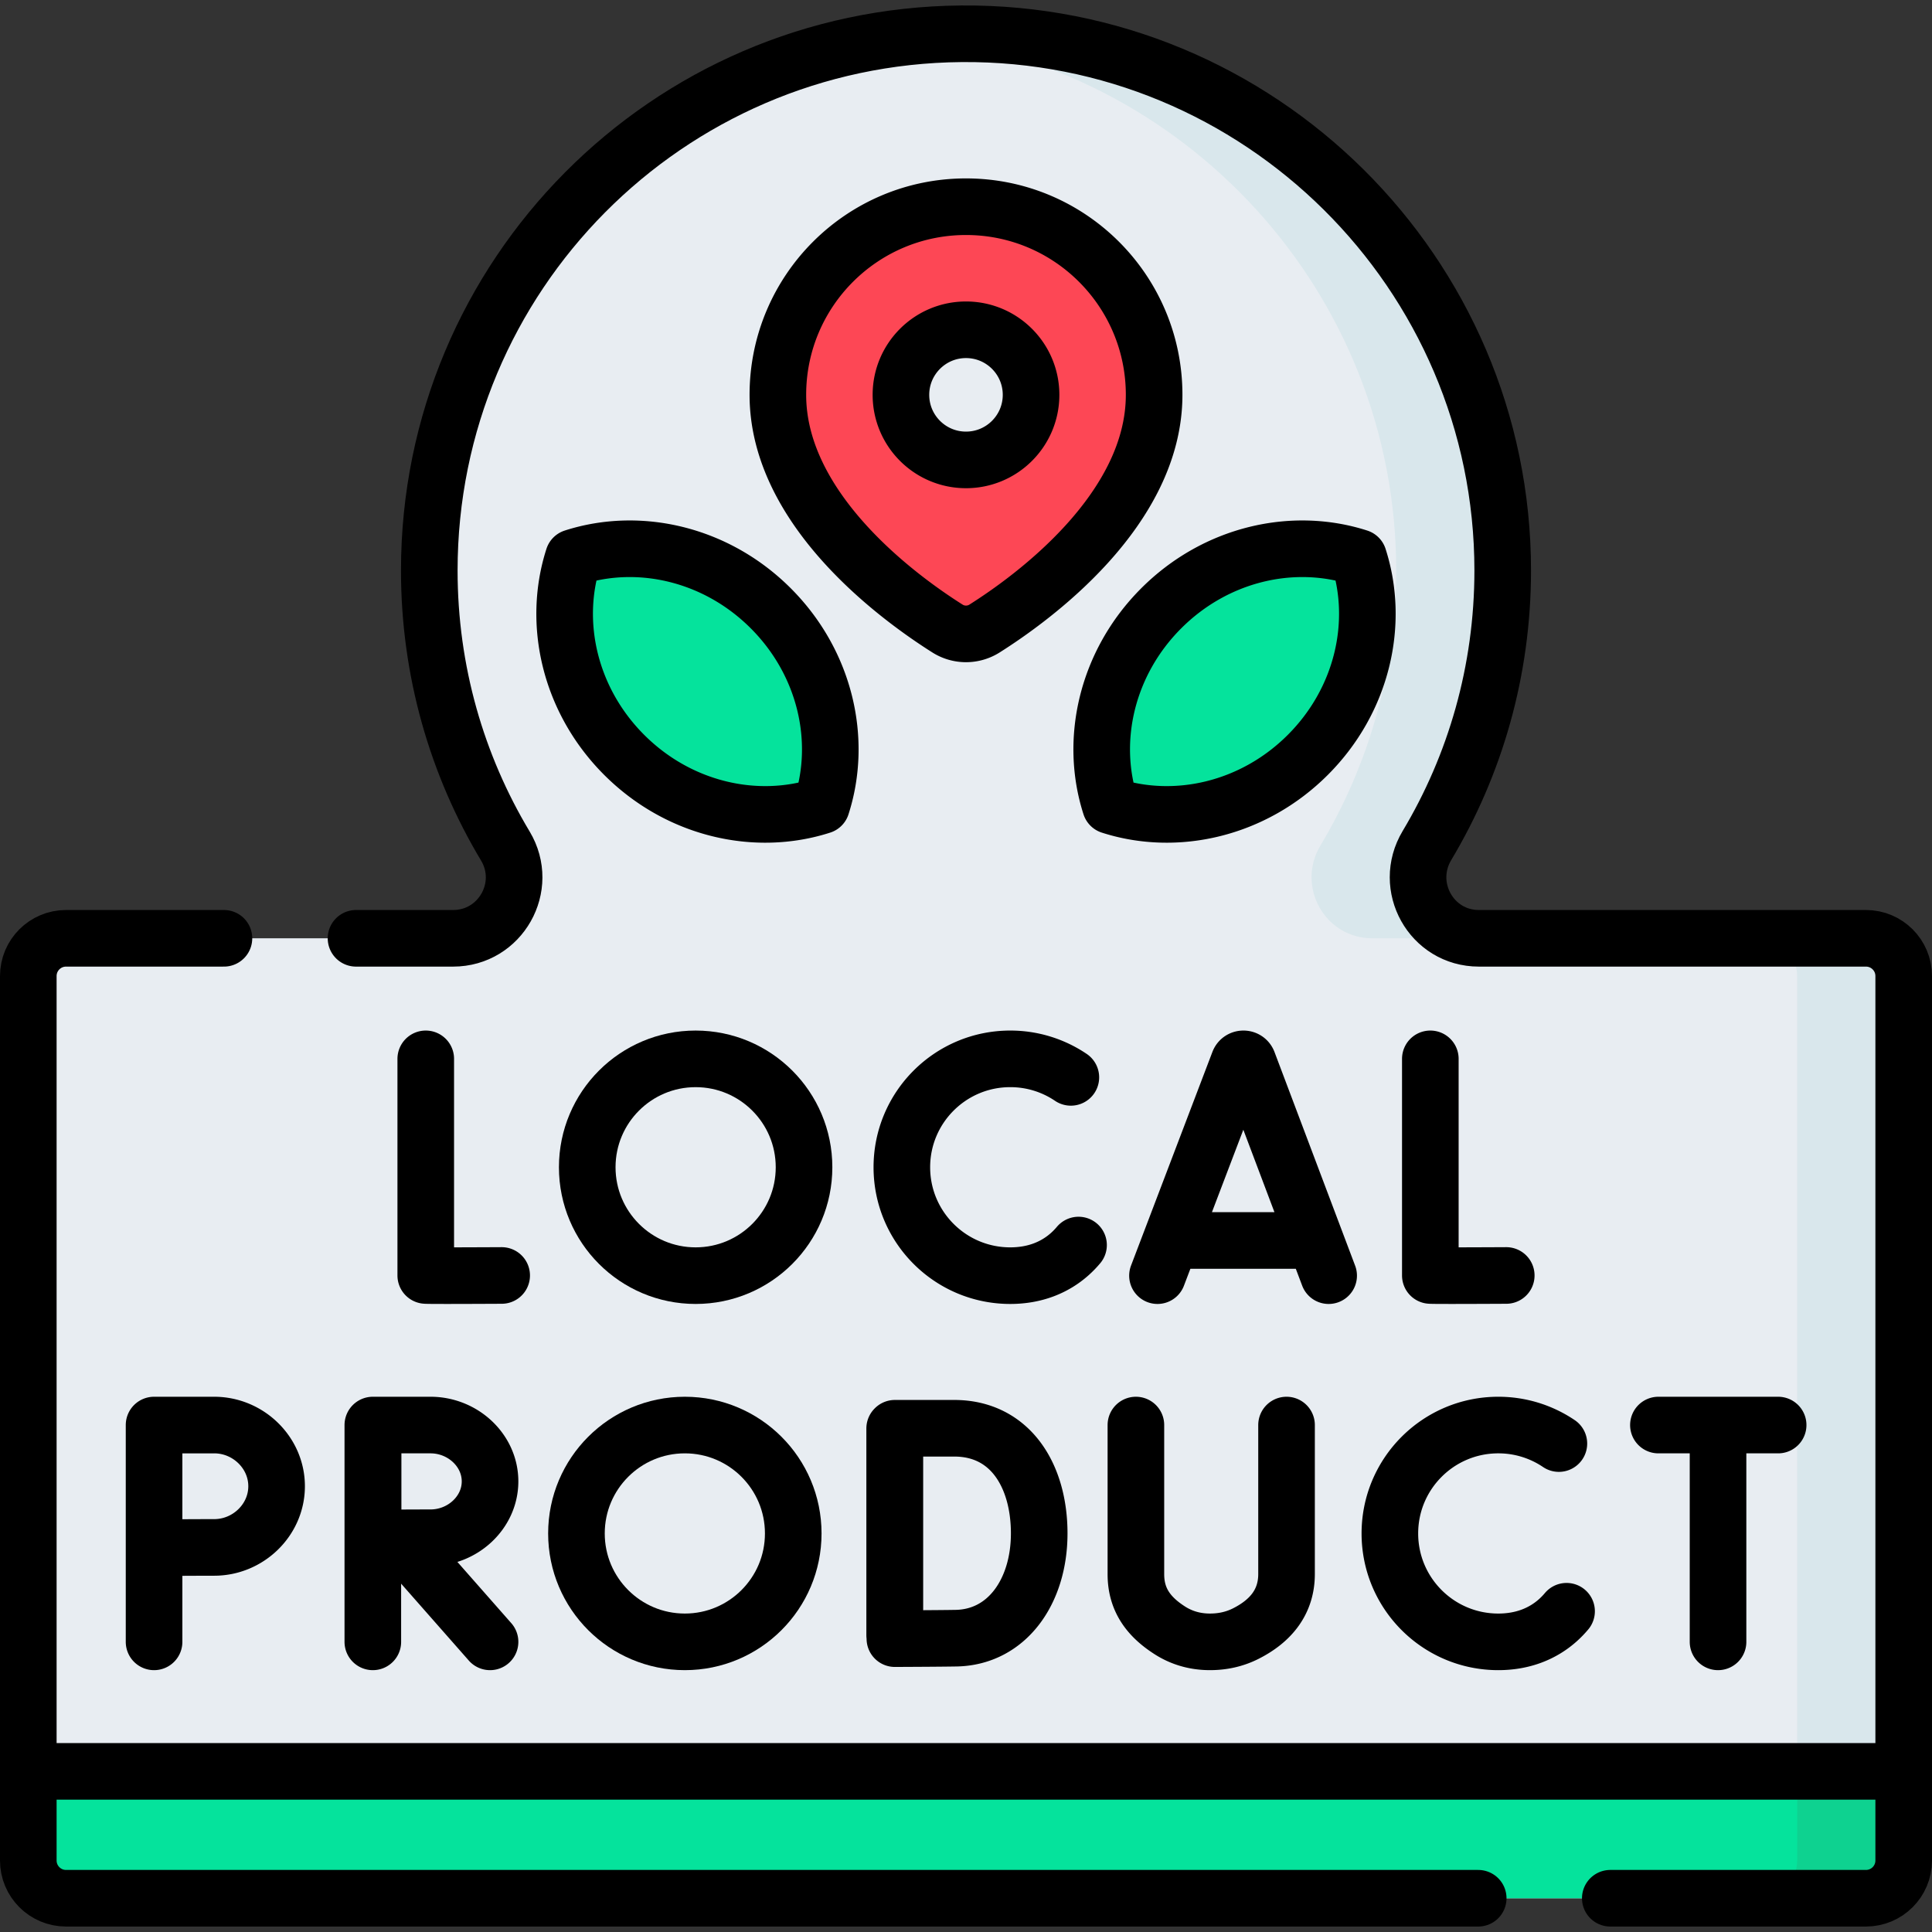 <?xml version="1.0" encoding="UTF-8"?>
<svg xmlns="http://www.w3.org/2000/svg" xmlns:xlink="http://www.w3.org/1999/xlink" version="1.1" width="512" height="512" x="0" y="0" viewBox="0 0 512 512" style="enable-background:new 0 0 512 512" xml:space="preserve">
  <rect x="0" y="0" width="512" height="512" fill="#333333" stroke="none"/>
  <g>
    <path d="M494.5 248.661H391.926c-12.621 0-20.25-13.757-13.771-24.588 12.75-21.315 20.079-46.246 20.079-72.889.001-78.855-64.594-142.89-143.446-142.232-77.996.651-141.023 64.08-141.023 142.229 0 26.699 7.359 51.677 20.157 73.021 6.456 10.768-1.286 24.459-13.841 24.459H17.5c-5.523 0-10 4.477-10 10v234.393c0 5.523 4.477 10 10 10h477c5.523 0 10-4.477 10-10V258.661c0-5.523-4.477-10-10-10z" style="" fill="#E8EDF2" data-original="#e8edf2"></path>
    <path d="M370.008 151.183c0 26.644-7.33 51.574-20.079 72.89-6.479 10.831 1.151 24.588 13.771 24.588h28.227c-12.621 0-20.25-13.757-13.771-24.588 12.75-21.315 20.079-46.245 20.079-72.889.001-78.854-64.594-142.89-143.446-142.232-4.354.037-8.659.279-12.912.699 71.73 7.113 128.132 67.85 128.131 141.532zM494.5 248.661h-28.227c5.523 0 10 4.477 10 10v234.393c0 5.523-4.477 10-10 10H494.5c5.523 0 10-4.477 10-10V258.661c0-5.523-4.477-10-10-10z" style="" fill="#D9E7EC" data-original="#d9e7ec"></path>
    <path d="M256 54.78c-27.535 0-49.857 22.322-49.857 49.856 0 30.586 32.373 53.992 44.946 61.93a9.19 9.19 0 0 0 9.821 0c12.573-7.937 44.946-31.344 44.946-61.93.001-27.534-22.321-49.856-49.856-49.856zm0 67.099c-9.523 0-17.243-7.72-17.243-17.243 0-9.522 7.72-17.242 17.243-17.242s17.242 7.72 17.242 17.242c.001 9.523-7.719 17.243-17.242 17.243z" style="" fill="#FD4755" data-original="#fd4755"></path>
    <path d="M360.046 147.744c-17.385-5.6-37.825-1.02-52.305 13.46-14.481 14.481-19.06 34.92-13.461 52.305 17.385 5.6 37.825 1.02 52.306-13.46 14.48-14.48 19.06-34.92 13.46-52.305zM151.954 147.744c17.385-5.6 37.825-1.02 52.305 13.46 14.481 14.481 19.06 34.92 13.461 52.305-17.385 5.6-37.825 1.02-52.306-13.46-14.48-14.48-19.06-34.92-13.46-52.305zM7.5 469.431v23.623c0 5.523 4.477 10 10 10h477c5.523 0 10-4.477 10-10v-23.623H7.5z" style="" fill="#05E39C" data-original="#05e39c"></path>
    <path d="M504.5 493.053V469.43h-28.227v23.623c0 5.523-4.477 10-10 10H494.5c5.523 0 10-4.477 10-10z" style="" fill="#0ED290" data-original="#0ed290"></path>
    <path d="M256 54.78c-27.535 0-49.857 22.322-49.857 49.856 0 30.586 32.373 53.992 44.946 61.93a9.19 9.19 0 0 0 9.821 0c12.573-7.937 44.946-31.344 44.946-61.93.001-27.534-22.321-49.856-49.856-49.856zm0 67.099c-9.523 0-17.243-7.72-17.243-17.243 0-9.522 7.72-17.242 17.243-17.242s17.242 7.72 17.242 17.242c.001 9.523-7.719 17.243-17.242 17.243zM360.046 147.744c-17.385-5.6-37.825-1.02-52.305 13.46-14.481 14.481-19.06 34.92-13.461 52.305 17.385 5.6 37.825 1.02 52.306-13.46 14.48-14.48 19.06-34.92 13.46-52.305zM151.954 147.744c17.385-5.6 37.825-1.02 52.305 13.46 14.481 14.481 19.06 34.92 13.461 52.305-17.385 5.6-37.825 1.02-52.306-13.46-14.48-14.48-19.06-34.92-13.46-52.305zM306.744 338.061l21.574-56.645c.441-1.078 1.967-1.079 2.41-.002l21.378 56.647M312.515 328.742h33.928M112.829 280.607v57.405c.635.109 20.118 0 20.118 0M379.052 280.607v57.405c.635.109 20.118 0 20.118 0M283.787 285.513a28.597 28.597 0 0 0-16.061-4.906c-15.865 0-28.727 12.861-28.727 28.727s12.861 28.727 28.727 28.727c6.444 0 11.744-2.121 15.766-5.704a23.06 23.06 0 0 0 2.332-2.406" style="stroke-linecap: round; stroke-linejoin: round; stroke-miterlimit: 10;" fill="none" stroke="#000000" stroke-width="15px" stroke-linecap="round" stroke-linejoin="round" stroke-miterlimit="10" data-original="#000000"></path>
    <circle cx="184.351" cy="309.335" r="28.727" style="stroke-linecap: round; stroke-linejoin: round; stroke-miterlimit: 10;" fill="none" stroke="#000000" stroke-width="15px" stroke-linecap="round" stroke-linejoin="round" stroke-miterlimit="10" data-original="#000000"></circle>
    <path d="M237.094 378.561v54.791M275.4 406.38c0 15.362-8.526 27.518-22.053 27.754-4.503.079-16.196.123-16.196.123v-55.754h15.734c14.837 0 22.515 12.515 22.515 27.877zM413.119 382.559a28.597 28.597 0 0 0-16.061-4.906c-15.865 0-28.727 12.861-28.727 28.727s12.861 28.727 28.727 28.727c6.444 0 11.744-2.121 15.766-5.704a23.06 23.06 0 0 0 2.332-2.406M301.024 377.653v39.535c0 6.733 3.34 11.266 9.013 14.89 2.763 1.765 6.253 3.023 10.59 3.029 3.756.005 6.895-.864 9.491-2.172 6.612-3.33 10.828-8.386 10.828-15.789v-39.493M439.497 377.653h31.729M455.298 379.488v55.619M105.732 407.686l24.134 27.421M98.803 377.653v57.454M129.866 392.585c0 8.246-7.231 14.932-15.777 14.932-4.238 0-15.214.066-15.214.066v-29.929h15.214c8.546-.001 15.777 6.684 15.777 14.931zM40.829 377.653v57.454M73.302 393.867c0 8.954-7.577 16.214-16.531 16.214-4.441 0-15.942.072-15.942.072v-32.499h15.942c8.955-.001 16.531 7.258 16.531 16.213z" style="stroke-linecap: round; stroke-linejoin: round; stroke-miterlimit: 10;" fill="none" stroke="#000000" stroke-width="15px" stroke-linecap="round" stroke-linejoin="round" stroke-miterlimit="10" data-original="#000000"></path>
    <circle cx="181.491" cy="406.38" r="28.727" style="stroke-linecap: round; stroke-linejoin: round; stroke-miterlimit: 10;" fill="none" stroke="#000000" stroke-width="15px" stroke-linecap="round" stroke-linejoin="round" stroke-miterlimit="10" data-original="#000000"></circle>
    <path d="M504.5 469.431H7.5M426.743 503.053H494.5c5.523 0 10-4.477 10-10V258.661c0-5.523-4.477-10-10-10H391.926c-12.621 0-20.25-13.757-13.771-24.588 12.75-21.315 20.079-46.246 20.079-72.889.001-78.855-64.594-142.89-143.446-142.232-77.996.651-141.023 64.08-141.023 142.229 0 26.699 7.359 51.677 20.157 73.021 6.456 10.768-1.286 24.459-13.841 24.459H94.347M59.347 248.661H17.5c-5.523 0-10 4.477-10 10v234.393c0 5.523 4.477 10 10 10h374.243" style="stroke-linecap: round; stroke-linejoin: round; stroke-miterlimit: 10;" fill="none" stroke="#000000" stroke-width="15px" stroke-linecap="round" stroke-linejoin="round" stroke-miterlimit="10" data-original="#000000"></path>
  </g>
</svg>
